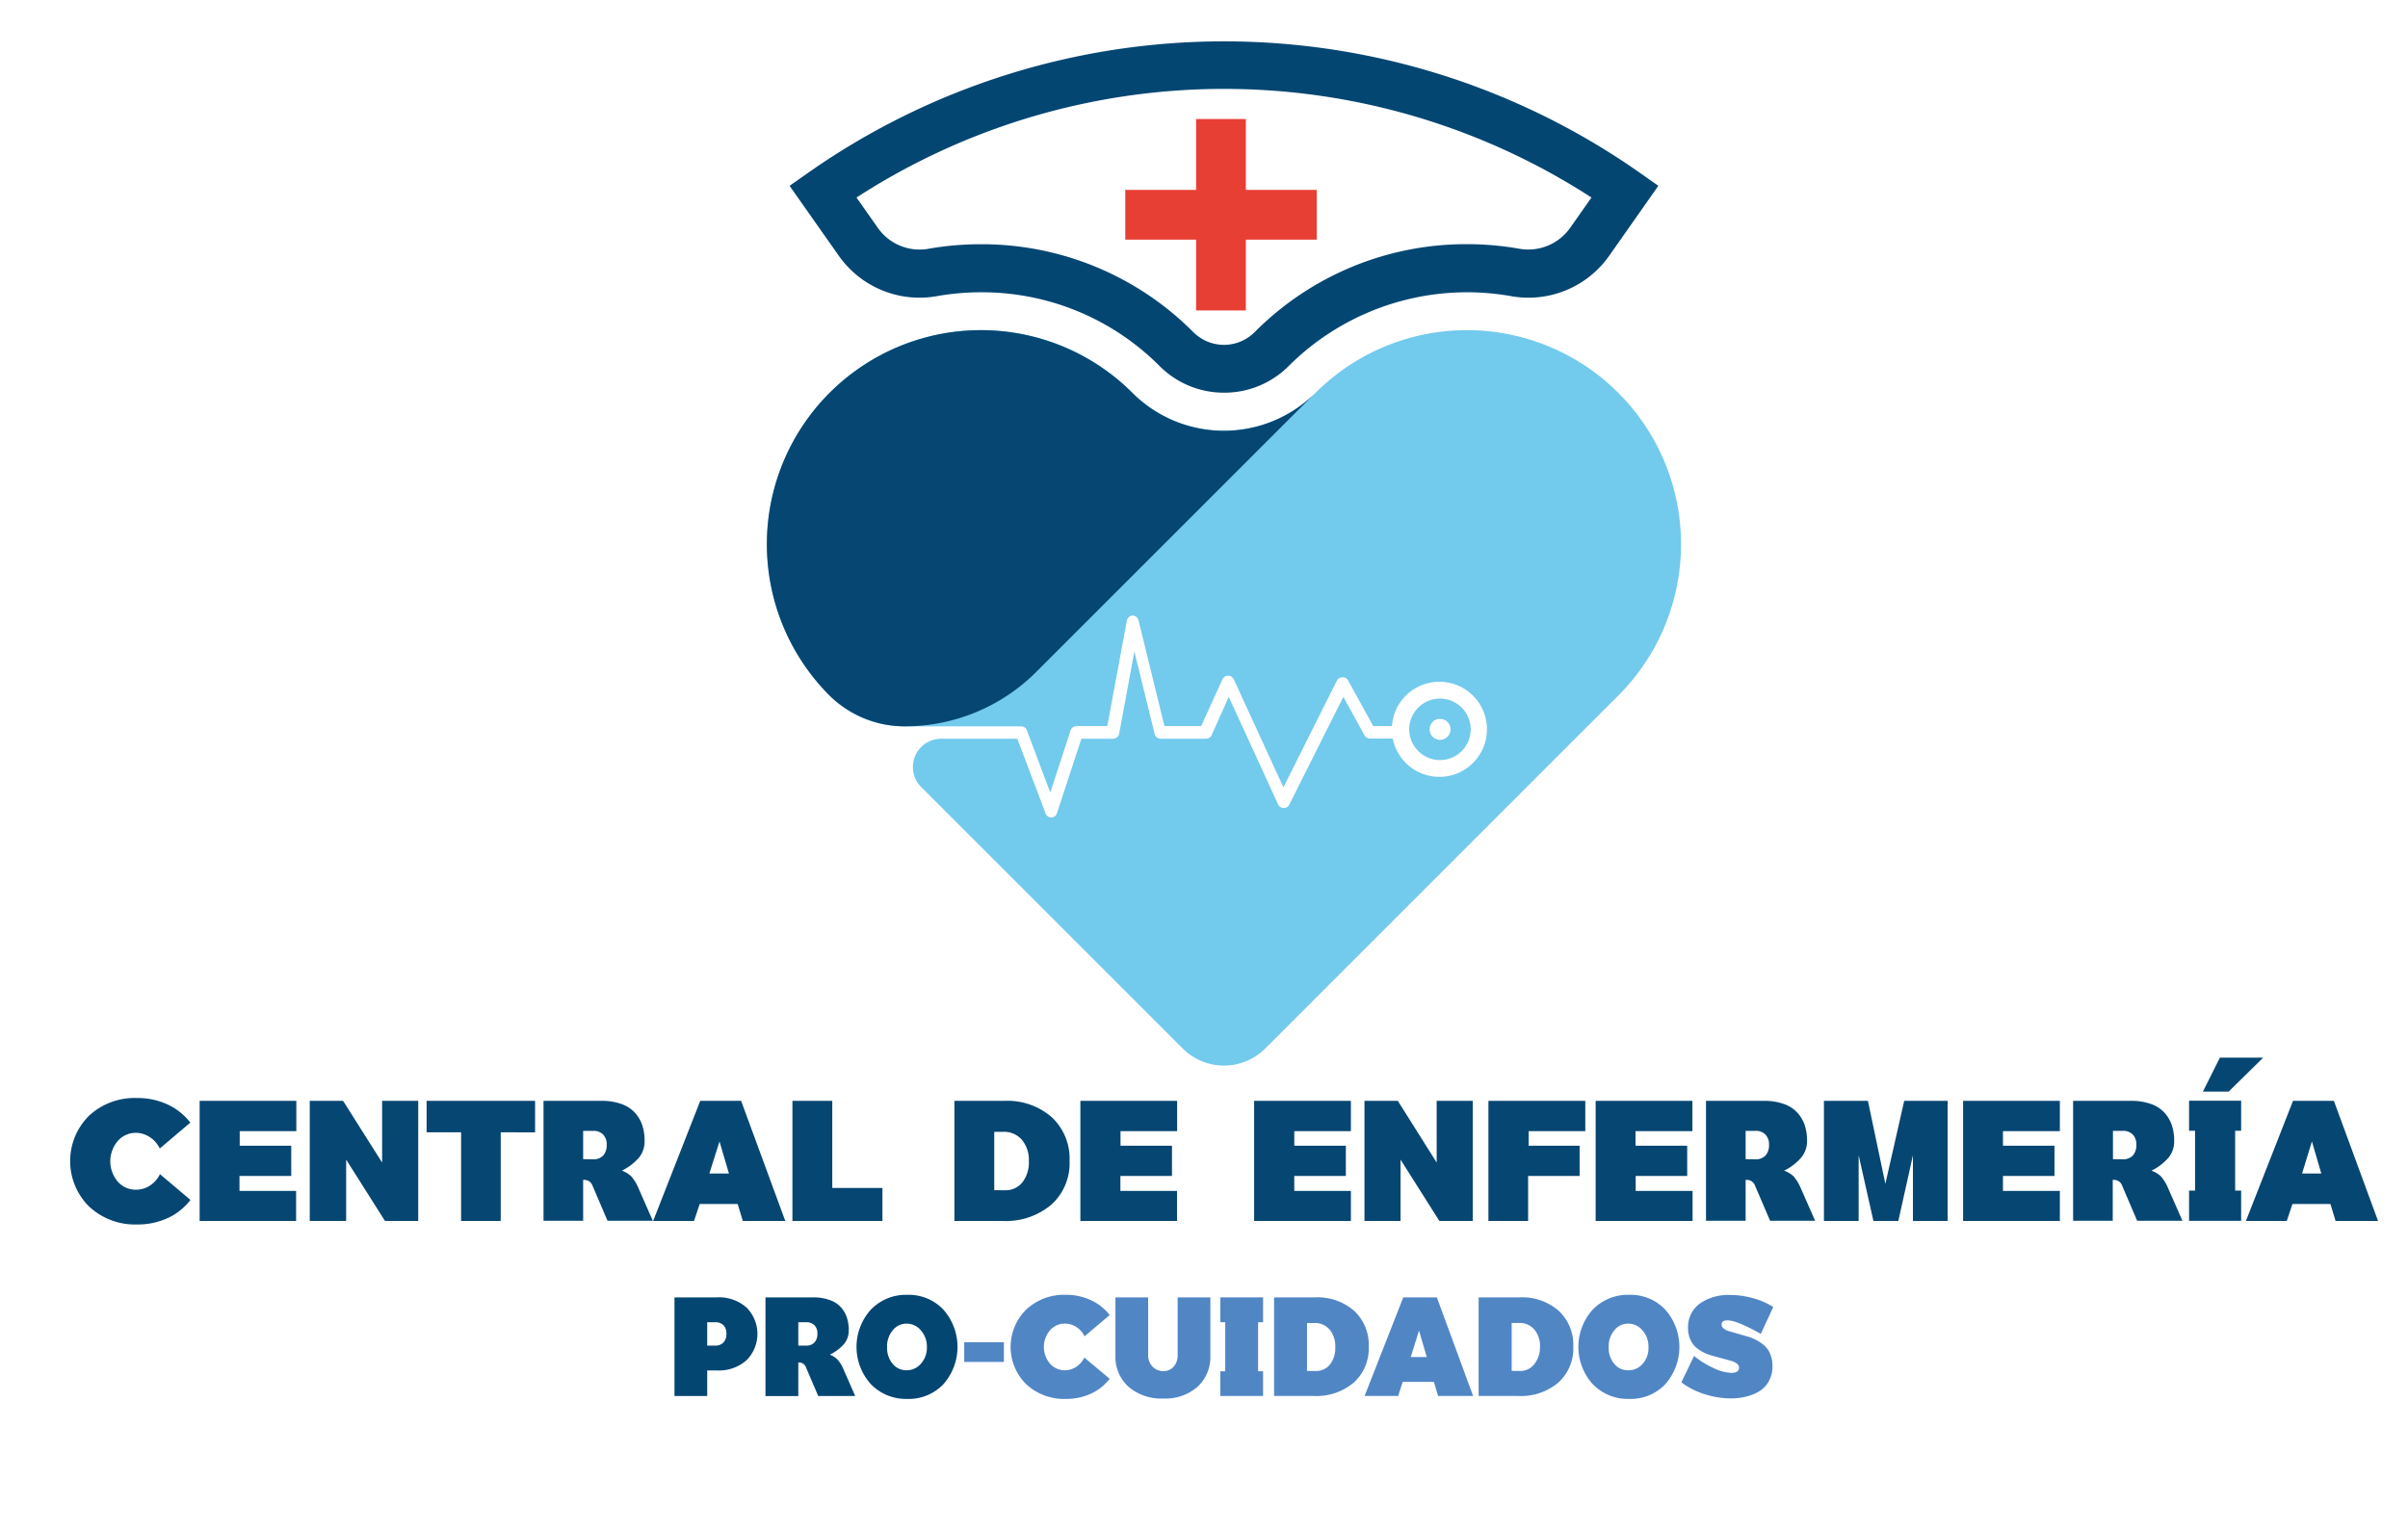 <svg id="Capa_1" data-name="Capa 1" xmlns="http://www.w3.org/2000/svg" viewBox="0 0 425.31 270.55"><path d="M24,200.15a4.19,4.19,0,0,0-3.2,1.44,5.54,5.54,0,0,0,0,7.18A4.21,4.21,0,0,0,24,210.2a4.48,4.48,0,0,0,2.51-.75,4.87,4.87,0,0,0,1.74-2L33.64,212a10.65,10.65,0,0,1-4,3.2,12.65,12.65,0,0,1-5.42,1.14,11.87,11.87,0,0,1-8.48-3.17,11.3,11.3,0,0,1,0-16.06A11.83,11.83,0,0,1,24.2,194a12.51,12.51,0,0,1,5.42,1.15,10.82,10.82,0,0,1,4,3.19l-5.4,4.58a4.86,4.86,0,0,0-1.74-2A4.5,4.5,0,0,0,24,200.15Z" style="fill:#064672"></path><path d="M35.26,215.72V194.5H52.34v5.35h-10v2.58h9.1v5.34H42.3v2.64h10v5.31Z" style="fill:#064672"></path><path d="M67.49,205.4V194.5h6.38v21.22H68l-6.86-10.84v10.84H54.71V194.5H60.6Z" style="fill:#064672"></path><path d="M75.35,200.06V194.5H94.51v5.56H88.44v15.66h-7V200.06Z" style="fill:#064672"></path><path d="M109.84,206.83a4.83,4.83,0,0,1,1.65,1,7.62,7.62,0,0,1,1.14,1.78l2.67,6.07h-8l-2.61-6.1a1.57,1.57,0,0,0-1.52-1.12H103v7.22H96V194.5h10.23a10.11,10.11,0,0,1,3.51.55,5.79,5.79,0,0,1,2.38,1.52,6.26,6.26,0,0,1,1.31,2.21,8.59,8.59,0,0,1,.42,2.76,4.55,4.55,0,0,1-1,3A9.62,9.62,0,0,1,109.84,206.83Zm-5.07-2a2.35,2.35,0,0,0,1.76-.66,2.71,2.71,0,0,0,.63-1.92,2.48,2.48,0,0,0-.63-1.8,2.35,2.35,0,0,0-1.76-.65H103v5Z" style="fill:#064672"></path><path d="M123.68,194.5h7.22l7.8,21.22h-7.5l-.91-3h-6.71l-1,3h-7.22Zm1.61,12.84h3.46l-1.67-5.67Z" style="fill:#064672"></path><path d="M147,194.5v15.39h8.86v5.83h-15.9V194.5Z" style="fill:#064672"></path><path d="M177.35,194.5a11.94,11.94,0,0,1,8.42,2.89,10,10,0,0,1,3.14,7.72,9.85,9.85,0,0,1-3.22,7.73,12.44,12.44,0,0,1-8.62,2.88h-8.5V194.5Zm.18,15.79a3.75,3.75,0,0,0,3.05-1.4,5.71,5.71,0,0,0,1.14-3.73,5.55,5.55,0,0,0-1.23-3.78,4.16,4.16,0,0,0-3.3-1.41h-1.58v10.32Z" style="fill:#064672"></path><path d="M190.82,215.72V194.5h17.09v5.35h-10v2.58H207v5.34h-9.11v2.64h10v5.31Z" style="fill:#064672"></path><path d="M221.51,215.72V194.5H238.6v5.35h-10v2.58h9.11v5.34h-9.11v2.64h10v5.31Z" style="fill:#064672"></path><path d="M253.75,205.4V194.5h6.37v21.22h-5.89l-6.86-10.84v10.84H241V194.5h5.89Z" style="fill:#064672"></path><path d="M262.89,215.72V194.5H280v5.35h-10v2.58H279v5.34h-9.1v7.95Z" style="fill:#064672"></path><path d="M281.83,215.72V194.5h17.09v5.35H288.87v2.58H298v5.34h-9.1v2.64h10.05v5.31Z" style="fill:#064672"></path><path d="M315.12,206.83a4.89,4.89,0,0,1,1.66,1,7.62,7.62,0,0,1,1.14,1.78l2.67,6.07h-7.95l-2.62-6.1a1.55,1.55,0,0,0-1.51-1.12h-.19v7.22h-7V194.5h10.23a10.11,10.11,0,0,1,3.51.55,5.79,5.79,0,0,1,2.38,1.52,6.26,6.26,0,0,1,1.31,2.21,8.59,8.59,0,0,1,.42,2.76,4.55,4.55,0,0,1-1.05,3A9.55,9.55,0,0,1,315.12,206.83Zm-5.06-2a2.35,2.35,0,0,0,1.76-.66,2.71,2.71,0,0,0,.63-1.92,2.48,2.48,0,0,0-.63-1.8,2.35,2.35,0,0,0-1.76-.65h-1.74v5Z" style="fill:#064672"></path><path d="M333,209.16l3.33-14.66H344v21.22h-6.13V204.1l-2.58,11.62h-4.4l-2.61-11.62v11.62h-6.13V194.5h7.77Z" style="fill:#064672"></path><path d="M346.73,215.72V194.5h17.09v5.35H353.77v2.58h9.1v5.34h-9.1v2.64h10.05v5.31Z" style="fill:#064672"></path><path d="M380,206.83a4.89,4.89,0,0,1,1.66,1,7.62,7.62,0,0,1,1.14,1.78l2.67,6.07h-8l-2.61-6.1a1.55,1.55,0,0,0-1.51-1.12h-.19v7.22h-7V194.5h10.23a10.11,10.11,0,0,1,3.51.55,5.79,5.79,0,0,1,2.38,1.52,6.26,6.26,0,0,1,1.31,2.21,8.59,8.59,0,0,1,.42,2.76,4.55,4.55,0,0,1-1,3A9.55,9.55,0,0,1,380,206.83Zm-5.06-2a2.35,2.35,0,0,0,1.76-.66,2.71,2.71,0,0,0,.63-1.92,2.48,2.48,0,0,0-.63-1.8,2.35,2.35,0,0,0-1.76-.65h-1.74v5Z" style="fill:#064672"></path><path d="M386.64,194.47h9.2v5.31h-1.06v10.57h1.06v5.34h-9.2v-5.34h1.06V199.78h-1.06Zm7-1.61h-4.55l3-6h7.65Z" style="fill:#064672"></path><path d="M405,194.5h7.22l7.8,21.22h-7.5l-.91-3h-6.71l-1,3h-7.22Zm1.6,12.84H410l-1.66-5.67Z" style="fill:#064672"></path><polygon points="232.56 42.34 220.05 42.34 220.05 54.85 211.26 54.85 211.26 42.34 198.75 42.34 198.75 33.55 211.26 33.55 211.26 21.03 220.05 21.03 220.05 33.55 232.56 33.55 232.56 42.34" style="fill:#e83f35"></polygon><path d="M254.35,134.29a5.43,5.43,0,1,0-5.45-5.43A5.45,5.45,0,0,0,254.35,134.29Zm0-7.27a1.85,1.85,0,1,1-1.85,1.84A1.85,1.85,0,0,1,254.35,127Z" style="fill:#72caed"></path><path d="M285.83,69.41h0a37.81,37.81,0,0,0-53.48,0h0a22.86,22.86,0,0,1-32.33,0h0a37.81,37.81,0,0,0-53.48,0h0a37.81,37.81,0,0,0,0,53.48h0a18.57,18.57,0,0,0,13.13,5.44h20.71a1.09,1.09,0,0,1,1,.71l4.12,11,3.6-11a1.1,1.1,0,0,1,1-.75h5.47l3.46-18.63a1.1,1.1,0,0,1,1-.9h0a1.09,1.09,0,0,1,1.06.84l4.58,18.69h6.48l3.77-8.27a1.1,1.1,0,0,1,1-.64h0a1.1,1.1,0,0,1,1,.64l8.76,19.09,9.44-18.84a1.12,1.12,0,0,1,1-.6,1,1,0,0,1,1,.57l4.43,8.05h3.3a8.4,8.4,0,1,1,.14,2.19H242a1.09,1.09,0,0,1-1-.57l-3.73-6.79-9.53,19a1.1,1.1,0,0,1-2,0l-8.71-19L214,129.88a1.08,1.08,0,0,1-1,.64h-8a1.09,1.09,0,0,1-1.06-.84l-3.58-14.58-2.69,14.52a1.1,1.1,0,0,1-1.08.9H191l-4.32,13.16a1.09,1.09,0,0,1-1,.76h0a1.1,1.1,0,0,1-1-.72l-5-13.2H166.24a5,5,0,0,0-3.54,8.53h0l46.19,46.19a10.31,10.31,0,0,0,14.59,0l46.18-46.19,16.17-16.16A37.81,37.81,0,0,0,285.83,69.41Z" style="fill:#72caed"></path><path d="M216.19,69.38a16,16,0,0,1-11.41-4.74,44.26,44.26,0,0,0-31.5-13,44.71,44.71,0,0,0-7.67.66,17.44,17.44,0,0,1-17.43-7.07l-8.72-12.4,3.46-2.43a127.77,127.77,0,0,1,146.53,0l3.45,2.43-8.7,12.39a17.43,17.43,0,0,1-17.44,7.08,44.6,44.6,0,0,0-39.17,12.39A16,16,0,0,1,216.19,69.38ZM173.28,43.15a52.69,52.69,0,0,1,37.48,15.52,7.65,7.65,0,0,0,10.85,0,52.62,52.62,0,0,1,37.48-15.53,53.27,53.27,0,0,1,9.11.78,9.06,9.06,0,0,0,9.09-3.61l3.8-5.41a119.34,119.34,0,0,0-129.81,0l3.81,5.42a9,9,0,0,0,9.08,3.6A53.36,53.36,0,0,1,173.28,43.15Z" style="fill:#044672"></path><path d="M200,69.41h0a37.81,37.81,0,0,0-53.48,0h0a37.82,37.82,0,0,0-.25,53.23,19,19,0,0,0,13.55,5.69h0a32.82,32.82,0,0,0,23.2-9.61l49.31-49.31h0A22.86,22.86,0,0,1,200,69.41Z" style="fill:#064672"></path><path d="M126.63,229.22a7.32,7.32,0,0,1,5.24,1.81,6.59,6.59,0,0,1,0,9.28,7.33,7.33,0,0,1-5.24,1.82h-1.72v4.51h-5.78V229.22Zm-.3,8.52a1.89,1.89,0,0,0,1.45-.55,2.16,2.16,0,0,0,.52-1.57,2,2,0,0,0-.52-1.48,2,2,0,0,0-1.45-.53h-1.42v4.13Z" style="fill:#044672"></path><path d="M146.57,239.34a3.83,3.83,0,0,1,1.35.86,6,6,0,0,1,.94,1.45l2.19,5h-6.53l-2.14-5a1.29,1.29,0,0,0-1.25-.92H141v5.93H135.2V229.22h8.4a8.37,8.37,0,0,1,2.88.45,4.7,4.7,0,0,1,2,1.25,5.13,5.13,0,0,1,1.08,1.81,7.11,7.11,0,0,1,.35,2.27,3.75,3.75,0,0,1-.86,2.49A8,8,0,0,1,146.57,239.34Zm-4.16-1.6a1.88,1.88,0,0,0,1.44-.55,2.16,2.16,0,0,0,.52-1.57,2,2,0,0,0-.52-1.48,2,2,0,0,0-1.44-.53H141v4.13Z" style="fill:#044672"></path><path d="M160.25,228.77a8.41,8.41,0,0,1,6.37,2.61,9.95,9.95,0,0,1,0,13.19,8.43,8.43,0,0,1-6.37,2.59,8.61,8.61,0,0,1-6.43-2.6,9.82,9.82,0,0,1,0-13.18A8.58,8.58,0,0,1,160.25,228.77Zm-.13,13.33a3.27,3.27,0,0,0,2.54-1.17,4.21,4.21,0,0,0,1.05-2.93,4.28,4.28,0,0,0-1.06-2.95,3.26,3.26,0,0,0-2.53-1.19,3.07,3.07,0,0,0-2.44,1.18,4.39,4.39,0,0,0-1,3,4.35,4.35,0,0,0,1,2.94A3.09,3.09,0,0,0,160.12,242.1Z" style="fill:#044672"></path><path d="M177.31,240.63h-7v-3.49h7Z" style="fill:#5186c5"></path><path d="M188.08,233.86a3.43,3.43,0,0,0-2.63,1.18,4.56,4.56,0,0,0,0,5.89,3.45,3.45,0,0,0,2.63,1.17,3.63,3.63,0,0,0,2-.61,4,4,0,0,0,1.44-1.63L196,243.6a8.84,8.84,0,0,1-3.31,2.63,10.38,10.38,0,0,1-4.44.93,9.77,9.77,0,0,1-7-2.6,9.27,9.27,0,0,1,0-13.18,9.74,9.74,0,0,1,7-2.61,10.24,10.24,0,0,1,4.44.95,8.91,8.91,0,0,1,3.31,2.62l-4.44,3.76a4,4,0,0,0-1.43-1.63A3.61,3.61,0,0,0,188.08,233.86Z" style="fill:#5186c5"></path><path d="M208,239.46V229.22h5.78v10.24a7.18,7.18,0,0,1-2.26,5.55,8.62,8.62,0,0,1-6.07,2.08,8.87,8.87,0,0,1-6.13-2.08,7.11,7.11,0,0,1-2.31-5.55V229.22h5.78v10.24a2.83,2.83,0,0,0,.78,2,2.59,2.59,0,0,0,1.91.79,2.35,2.35,0,0,0,1.81-.78A3,3,0,0,0,208,239.46Z" style="fill:#5186c5"></path><path d="M223.09,233.61h-.88v8.67h.88v4.36h-7.55v-4.36h.87v-8.67h-.87v-4.39h7.55Z" style="fill:#5186c5"></path><path d="M232.26,229.22a9.81,9.81,0,0,1,6.91,2.37,8.19,8.19,0,0,1,2.58,6.34,8.1,8.1,0,0,1-2.64,6.34,10.2,10.2,0,0,1-7.08,2.37h-7V229.22Zm.14,13a3.05,3.05,0,0,0,2.51-1.15,4.7,4.7,0,0,0,.93-3.06,4.5,4.5,0,0,0-1-3.1,3.37,3.37,0,0,0-2.7-1.16h-1.29v8.47Z" style="fill:#5186c5"></path><path d="M247.85,229.22h5.93l6.41,17.42H254l-.74-2.49h-5.51l-.8,2.49h-5.93Zm1.32,10.54H252l-1.37-4.66Z" style="fill:#5186c5"></path><path d="M268.38,229.22a9.82,9.82,0,0,1,6.92,2.37,8.19,8.19,0,0,1,2.58,6.34,8.1,8.1,0,0,1-2.64,6.34,10.2,10.2,0,0,1-7.08,2.37h-7V229.22Zm.15,13A3.05,3.05,0,0,0,271,241,4.7,4.7,0,0,0,272,238a4.5,4.5,0,0,0-1-3.1,3.37,3.37,0,0,0-2.7-1.16H267v8.47Z" style="fill:#5186c5"></path><path d="M287.75,228.77a8.41,8.41,0,0,1,6.37,2.61,9.95,9.95,0,0,1,0,13.19,8.43,8.43,0,0,1-6.37,2.59,8.61,8.61,0,0,1-6.43-2.6,9.82,9.82,0,0,1,0-13.18A8.58,8.58,0,0,1,287.75,228.77Zm-.13,13.33a3.27,3.27,0,0,0,2.54-1.17,4.21,4.21,0,0,0,1-2.93,4.28,4.28,0,0,0-1.06-2.95,3.26,3.26,0,0,0-2.53-1.19,3.07,3.07,0,0,0-2.44,1.18,4.39,4.39,0,0,0-1,3,4.35,4.35,0,0,0,1,2.94A3.09,3.09,0,0,0,287.62,242.1Z" style="fill:#5186c5"></path><path d="M305.14,233.28c-.72,0-1.07.25-1.07.75a.88.88,0,0,0,.38.7,3,3,0,0,0,1,.48l1.46.43,1.67.47a8.13,8.13,0,0,1,1.66.67,7.66,7.66,0,0,1,1.44,1,4,4,0,0,1,1,1.48,5.57,5.57,0,0,1,.38,2.1,5.46,5.46,0,0,1-.58,2.56,4.75,4.75,0,0,1-1.61,1.8,8.07,8.07,0,0,1-2.33,1,11.08,11.08,0,0,1-2.83.35,15.36,15.36,0,0,1-4.67-.76,13.34,13.34,0,0,1-4.07-2.08l2.24-4.66a15.55,15.55,0,0,0,3.32,2.08,8.1,8.1,0,0,0,3.23.91c.93,0,1.4-.31,1.4-.93a.91.91,0,0,0-.39-.71,3,3,0,0,0-1-.48l-1.45-.4-1.65-.45A8.67,8.67,0,0,1,301,239a7.35,7.35,0,0,1-1.46-.95,3.9,3.9,0,0,1-1-1.42,4.94,4.94,0,0,1-.39-2,5.12,5.12,0,0,1,2-4.26,8.74,8.74,0,0,1,5.45-1.57,14.61,14.61,0,0,1,4.07.58,12.81,12.81,0,0,1,3.53,1.54L311,235.67Q306.77,233.29,305.14,233.28Z" style="fill:#5186c5"></path></svg>